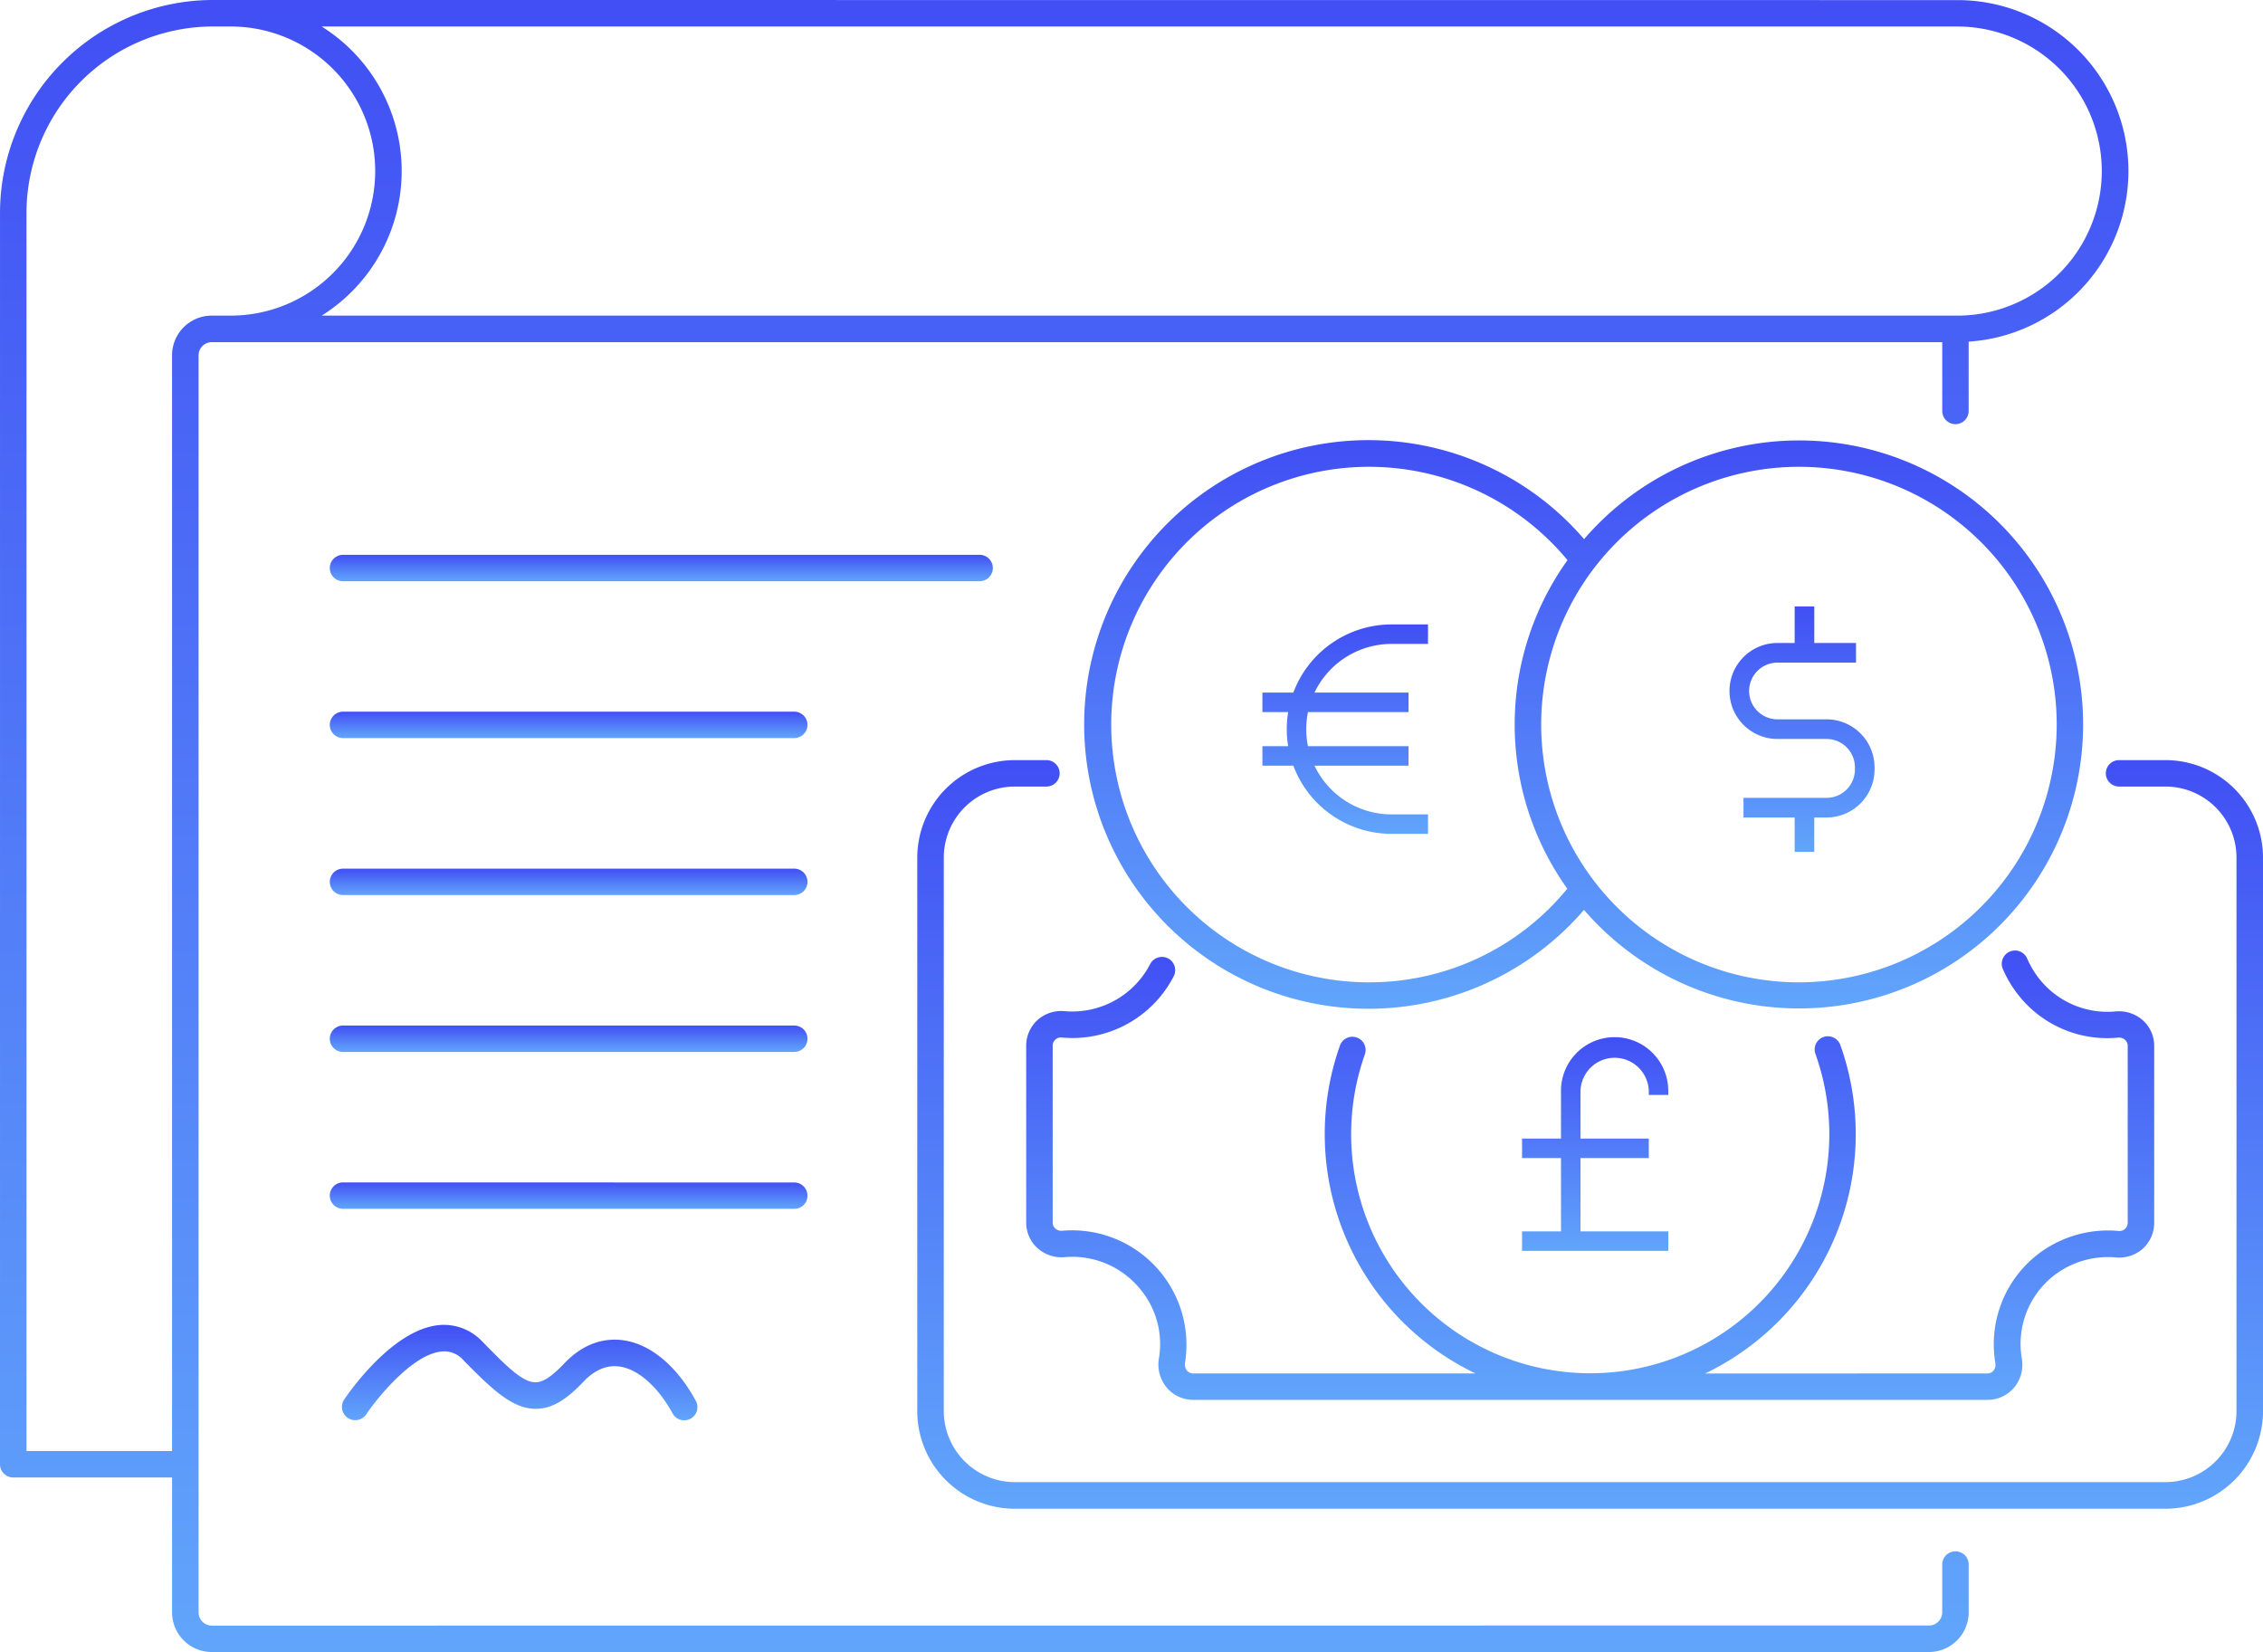 <svg xmlns="http://www.w3.org/2000/svg" xmlns:xlink="http://www.w3.org/1999/xlink" width="680.403" height="496.702" viewBox="0 0 680.403 496.702">
  <defs>
    <linearGradient id="linear-gradient" x1="0.5" x2="0.5" y2="1" gradientUnits="objectBoundingBox">
      <stop offset="0" stop-color="#414ff4"/>
      <stop offset="1" stop-color="#61a5fb"/>
    </linearGradient>
  </defs>
  <g id="Group_3362" data-name="Group 3362" transform="translate(-2953 -1779)">
    <g id="noun-bank-account-7625543-0855A2" transform="translate(2953 1779)">
      <path id="Path_1032" data-name="Path 1032" d="M653.749,676.433a3.969,3.969,0,0,0-3.97,3.97v14.359a3.968,3.968,0,0,1-3.97,3.97l-516.31.03a3.969,3.969,0,0,1-3.97-3.97V316.842a3.968,3.968,0,0,1,3.97-3.97H649.782v20.687a3.97,3.97,0,1,0,7.941,0V312.722a51.4,51.4,0,0,0-3.463-102.69L135.167,210h-5.343a64.083,64.083,0,0,0-64,64v376.25a3.968,3.968,0,0,0,3.97,3.97h47.763v40.539A11.938,11.938,0,0,0,129.5,706.7h516.29a11.938,11.938,0,0,0,11.941-11.941V680.4a3.95,3.95,0,0,0-3.97-3.97Zm.537-458.459a43.464,43.464,0,1,1,0,86.928H162.533a51.288,51.288,0,0,0,0-86.928ZM73.79,646.285V274a56.094,56.094,0,0,1,56.032-56.031h5.343a43.464,43.464,0,1,1,0,86.928h-5.672a11.938,11.938,0,0,0-11.941,11.941V646.283Z" transform="translate(-65.821 -210.002)" fill="url(#linear-gradient)"/>
      <path id="Path_1033" data-name="Path 1033" d="M874.184,568.869H860.213a3.97,3.97,0,0,0,0,7.941h13.971a21.378,21.378,0,0,1,21.344,21.344V764.6a21.378,21.378,0,0,1-21.344,21.344H528.2A21.378,21.378,0,0,1,506.859,764.6V598.154A21.378,21.378,0,0,1,528.2,576.81h9.523a3.97,3.97,0,0,0,0-7.941H528.2a29.347,29.347,0,0,0-29.314,29.314v166.45A29.347,29.347,0,0,0,528.2,793.948H874.184A29.347,29.347,0,0,0,903.5,764.633V598.151a29.34,29.34,0,0,0-29.314-29.284Z" transform="translate(-223.095 -340.328)" fill="url(#linear-gradient)"/>
      <path id="Path_1034" data-name="Path 1034" d="M859.043,756.747a26.649,26.649,0,0,1,19.015-5.642,10.607,10.607,0,0,0,8.03-2.687,10.461,10.461,0,0,0,3.373-7.7v-53.2a10.286,10.286,0,0,0-3.373-7.672,10.815,10.815,0,0,0-8.18-2.717,26.159,26.159,0,0,1-23.046-9.851,27.233,27.233,0,0,1-3.552-5.94A3.979,3.979,0,1,0,844,664.475a35.3,35.3,0,0,0,4.6,7.7,34.014,34.014,0,0,0,30.031,12.836,2.7,2.7,0,0,1,2.09.687,2.352,2.352,0,0,1,.776,1.791v53.2a2.467,2.467,0,0,1-2.746,2.448,34.661,34.661,0,0,0-24.688,7.343A34.23,34.23,0,0,0,841.7,782.867a2.752,2.752,0,0,1-.567,2.269,2.3,2.3,0,0,1-1.821.836l-84.9.03A79.814,79.814,0,0,0,795.1,687.248a3.975,3.975,0,1,0-7.493,2.657,71.883,71.883,0,1,1-135.474.15,3.975,3.975,0,1,0-7.493-2.657,79.8,79.8,0,0,0,40.747,98.573h-84.9a2.3,2.3,0,0,1-1.821-.836,2.9,2.9,0,0,1-.6-2.388,34.4,34.4,0,0,0-36.926-39.673,2.7,2.7,0,0,1-2.09-.687,2.352,2.352,0,0,1-.776-1.791V687.431a2.423,2.423,0,0,1,.806-1.821,2.375,2.375,0,0,1,1.94-.627,34.27,34.27,0,0,0,33.643-18.419,3.985,3.985,0,0,0-7.075-3.672,26.377,26.377,0,0,1-25.852,14.15,10.686,10.686,0,0,0-8.03,2.687,10.489,10.489,0,0,0-3.4,7.7V740.6a10.286,10.286,0,0,0,3.373,7.672,10.836,10.836,0,0,0,8.18,2.746,26.3,26.3,0,0,1,22.956,9.881,25.694,25.694,0,0,1,5.4,20.538,10.814,10.814,0,0,0,2.388,8.836,10.378,10.378,0,0,0,7.881,3.642H839.4a10.439,10.439,0,0,0,7.911-3.642,10.775,10.775,0,0,0,2.358-8.717,26.084,26.084,0,0,1,9.374-24.807Z" transform="translate(-241.77 -373.035)" fill="url(#linear-gradient)"/>
      <path id="Path_1036" data-name="Path 1036" d="M420.88,475.916a3.969,3.969,0,0,0-3.97-3.97H225.5a3.97,3.97,0,1,0,0,7.941H416.909A3.968,3.968,0,0,0,420.88,475.916Z" transform="translate(-122.369 -305.13)" fill="url(#linear-gradient)"/>
      <path id="Path_1037" data-name="Path 1037" d="M361.174,546H225.5a3.97,3.97,0,1,0,0,7.941H361.174a3.97,3.97,0,1,0,0-7.941Z" transform="translate(-122.367 -332.024)" fill="url(#linear-gradient)"/>
      <path id="Path_1038" data-name="Path 1038" d="M361.174,620.11H225.5a3.97,3.97,0,1,0,0,7.941H361.174a3.97,3.97,0,1,0,0-7.941Z" transform="translate(-122.367 -358.938)" fill="url(#linear-gradient)"/>
      <path id="Path_1039" data-name="Path 1039" d="M361.174,694.18H225.5a3.97,3.97,0,1,0,0,7.941H361.174a3.97,3.97,0,1,0,0-7.941Z" transform="translate(-122.367 -385.837)" fill="url(#linear-gradient)"/>
      <path id="Path_1040" data-name="Path 1040" d="M365.15,772.239a3.968,3.968,0,0,0-3.97-3.97l-135.678-.03a3.97,3.97,0,1,0,0,7.941H361.18A3.924,3.924,0,0,0,365.15,772.239Z" transform="translate(-122.369 -412.733)" fill="url(#linear-gradient)"/>
      <path id="Path_1041" data-name="Path 1041" d="M311.657,840.1c-4.418-.567-11.075.149-17.553,6.985-3.672,3.851-6.358,5.672-8.537,5.672-4,.209-9.284-5.284-16.09-12.209a15.819,15.819,0,0,0-13.016-4.985c-14.03,1.313-27.105,20.269-28.568,22.419a3.991,3.991,0,0,0,6.627,4.448c3.343-4.985,13.971-18.12,22.687-18.926a7.6,7.6,0,0,1,6.567,2.627c8.9,9.075,14.836,14.6,21.732,14.6h.119c4.6-.03,8.866-2.478,14.239-8.15,3.343-3.522,6.956-5.075,10.747-4.567,5.612.746,11.612,6,16.031,14.09a3.992,3.992,0,0,0,5.4,1.612,3.949,3.949,0,0,0,1.582-5.4c-5.7-10.508-13.7-17.135-21.971-18.21Z" transform="translate(-124.434 -437.158)" fill="url(#linear-gradient)"/>
      <path id="Path_1043" data-name="Path 1043" d="M792.725,417.94a85.28,85.28,0,0,0-64.6,29.673,85.483,85.483,0,1,0-.025,111.471A85.389,85.389,0,1,0,792.725,417.94ZM663.466,580.869A77.5,77.5,0,1,1,723.14,453.935a84.87,84.87,0,0,0-.06,98.779,76.83,76.83,0,0,1-59.614,28.15Zm129.259,0a77.5,77.5,0,1,1,77.5-77.5A77.582,77.582,0,0,1,792.725,580.869Z" transform="translate(-251.847 -285.517)" fill="url(#linear-gradient)"/>
    </g>
    <path id="Icon_core-euro" data-name="Icon core-euro" d="M46.119,12.045H57.1V6.188H46.119a31.537,31.537,0,0,0-29.507,20.5h-9.3v5.858h7.742a31.517,31.517,0,0,0,0,10.251H7.313v5.858h9.3a31.537,31.537,0,0,0,29.508,20.5H57.1V63.3H46.119A25.659,25.659,0,0,1,22.968,48.655H51.245V42.8H21.007a25.748,25.748,0,0,1,0-10.251H51.245V26.689H22.968A25.659,25.659,0,0,1,46.119,12.045Z" transform="translate(3325.25 1960.557)" fill="url(#linear-gradient)"/>
    <path id="Icon_core-british-pound" data-name="Icon core-british-pound" d="M53.513,21.016a16.126,16.126,0,1,0-32.247.554l0,14.029H9.562V41.46H21.269V63.5H9.562v5.862H53.524V63.5H27.13V41.46H47.662V35.6H27.13V21.57a10.266,10.266,0,1,1,20.532,0v.911h5.862V21.016Z" transform="translate(3401.068 2085.731)" fill="url(#linear-gradient)"/>
    <path id="Icon_core-dollar" data-name="Icon core-dollar" d="M38.874,37.879H24.117a8.526,8.526,0,1,1,0-17.053H47.729v-5.9H35.185V3.938h-5.9V14.924H24.117a14.429,14.429,0,1,0,0,28.859H38.874A8.536,8.536,0,0,1,47.4,52.309v.656a8.536,8.536,0,0,1-8.526,8.526H13.9v5.9H29.282v10.33h5.9V67.394h3.689A14.446,14.446,0,0,0,53.3,52.965v-.656A14.446,14.446,0,0,0,38.874,37.879Z" transform="translate(3463.308 1957.398)" fill="url(#linear-gradient)"/>
  </g>
</svg>
